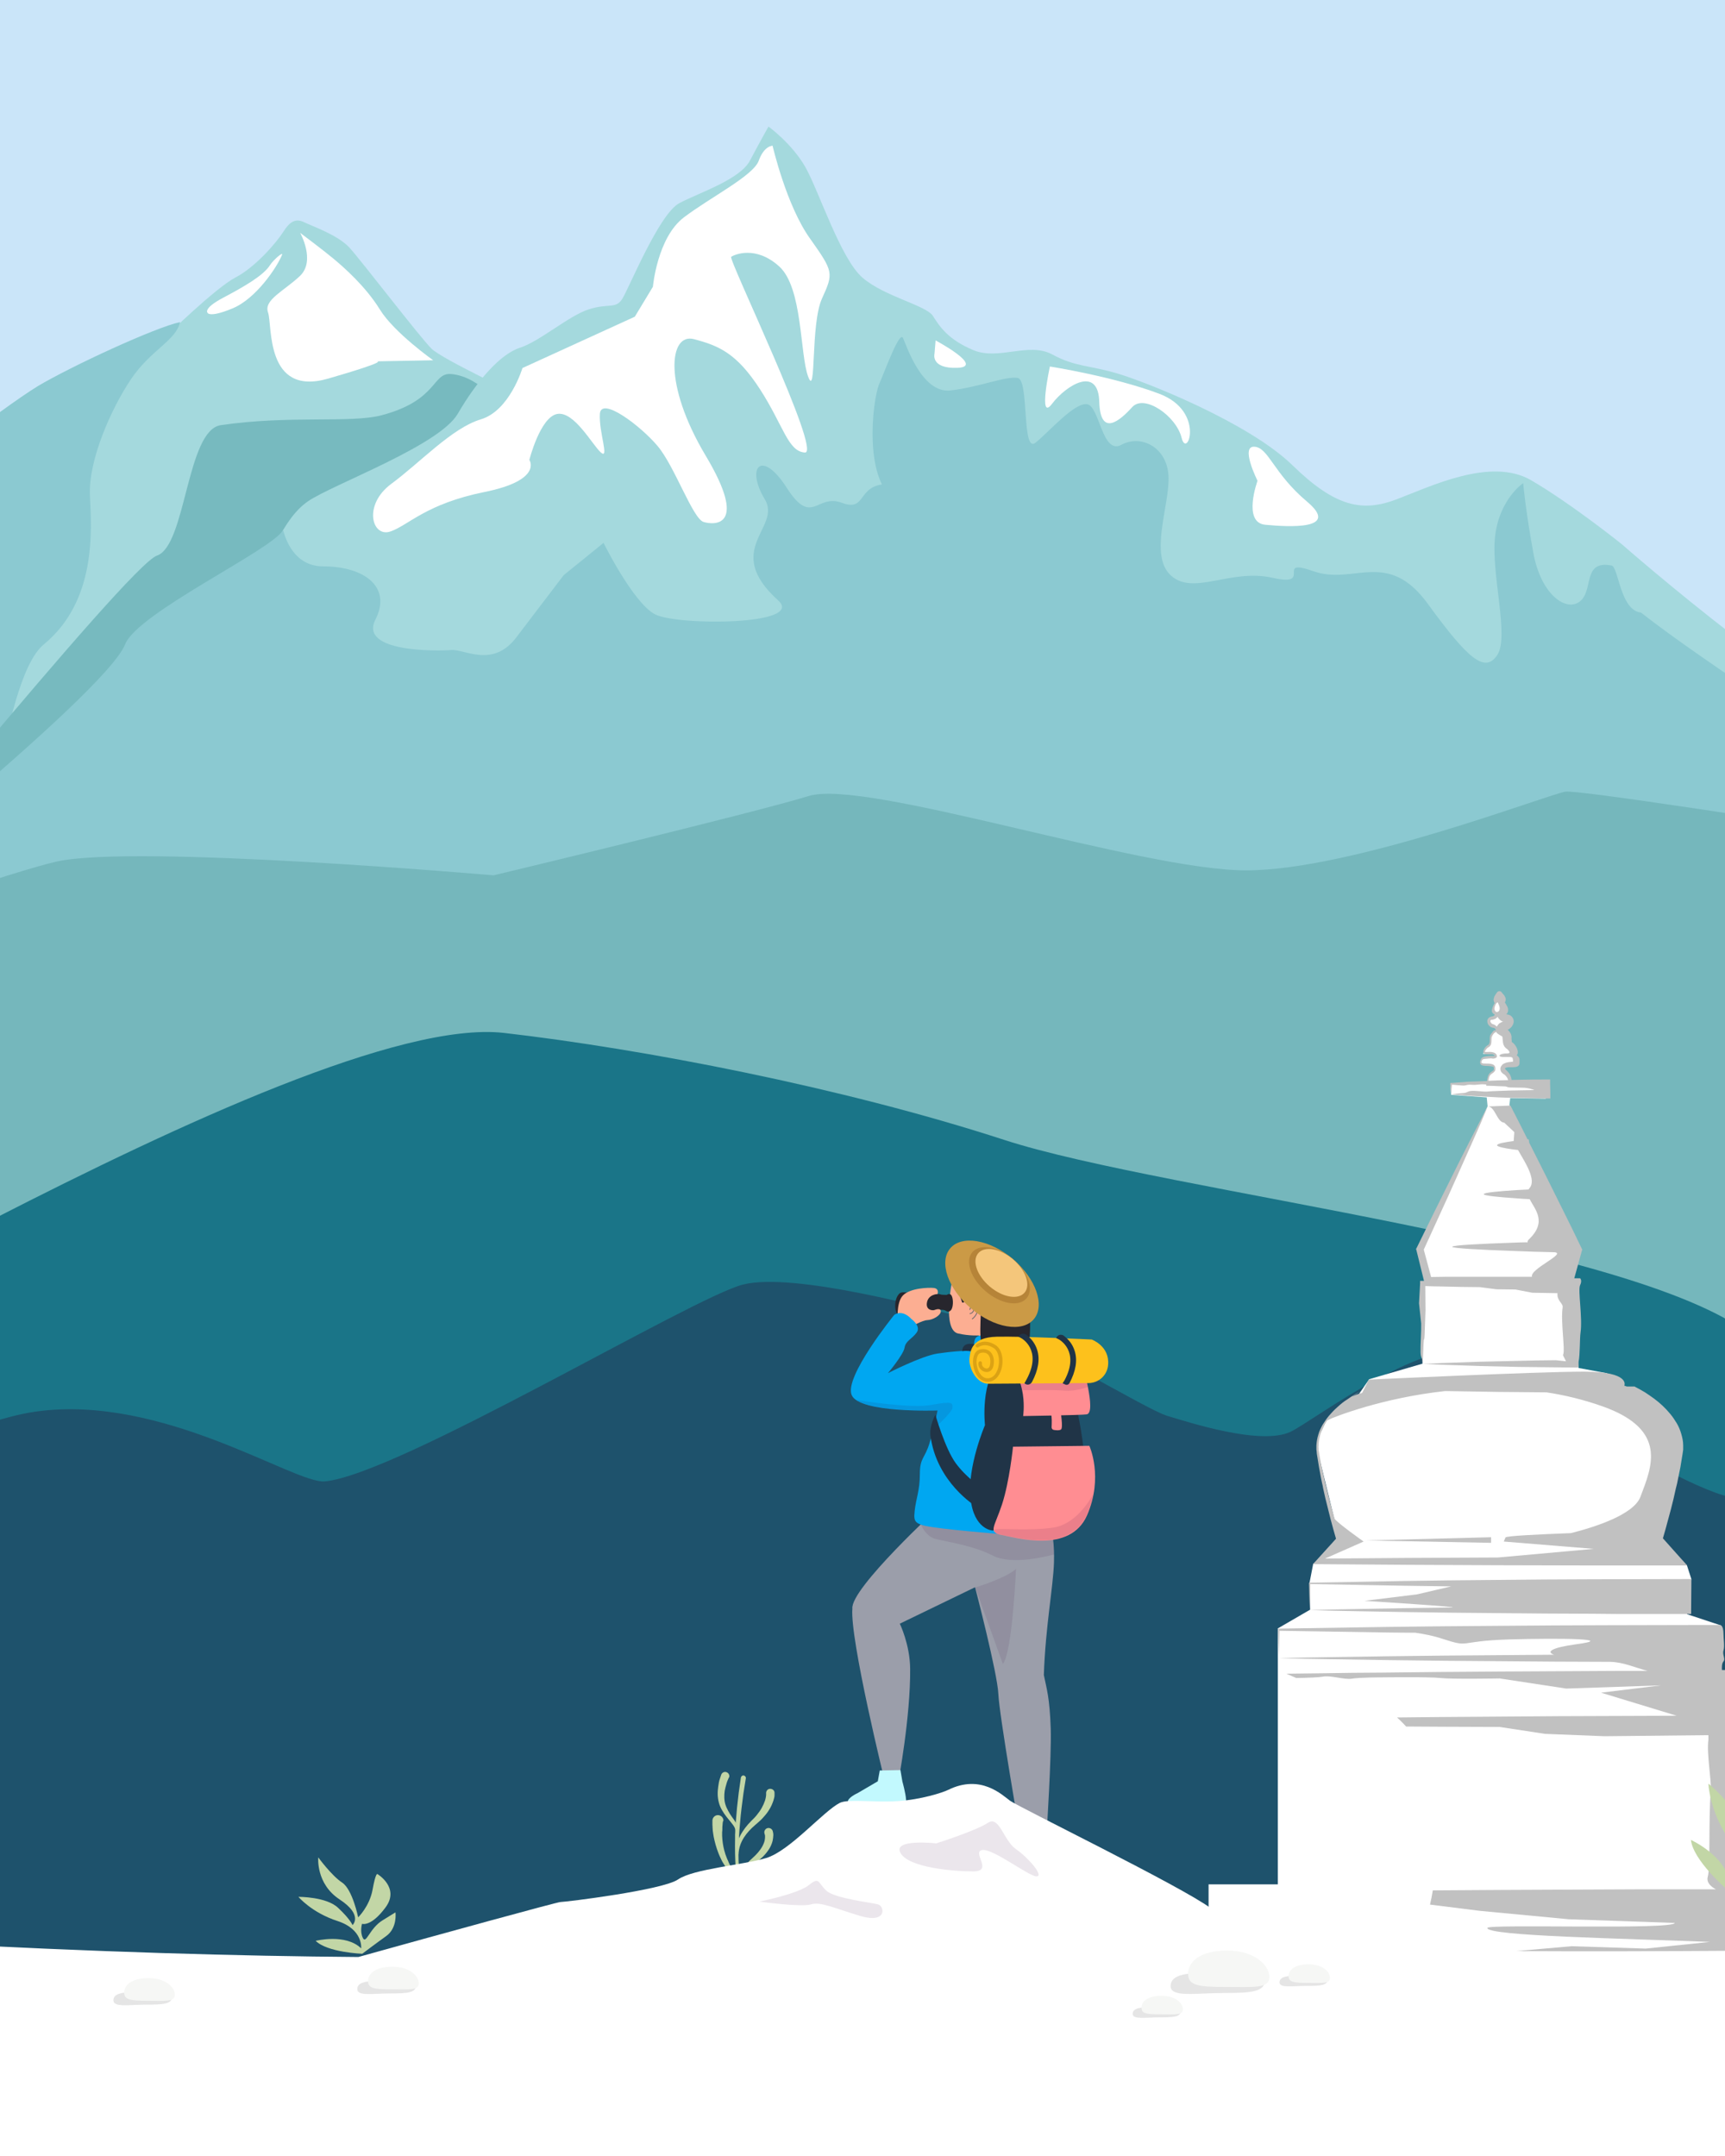 <?xml version="1.0" encoding="utf-8"?>
<!-- Generator: Adobe Illustrator 25.0.1, SVG Export Plug-In . SVG Version: 6.00 Build 0)  -->
<svg version="1.1" xmlns="http://www.w3.org/2000/svg" xmlns:xlink="http://www.w3.org/1999/xlink" x="0px" y="0px"
	 viewBox="0 0 800 1000" style="enable-background:new 0 0 800 1000;" xml:space="preserve">
<rect x="0" y="0" width="800" height="1000" fill="#808080" stroke="none"/>
<style type="text/css">
	.st0{display:none;}
	.st1{display:inline;opacity:9.000000e-02;fill:#6B6B6B;}
	.st2{clip-path:url(#SVGID_2_);fill:#CAE5F9;}
	.st3{clip-path:url(#SVGID_2_);fill:#8BC9D1;}
	.st4{clip-path:url(#SVGID_2_);fill:#1A7588;}
	.st5{clip-path:url(#SVGID_2_);}
	.st6{fill:#A4D9DD;}
	.st7{fill:#FFFFFF;}
	.st8{fill:#8BC9D1;}
	.st9{fill:#77BABF;}
	.st10{clip-path:url(#SVGID_2_);fill:#B2D8D8;}
	.st11{clip-path:url(#SVGID_2_);fill:#75B7BC;}
	.st12{fill:#1E526C;}
	.st13{fill:#C1C1C1;}
	.st14{clip-path:url(#SVGID_2_);fill:#C2D6A6;}
	.st15{fill:#C2D6A6;}
	.st16{fill:#9B9EAA;}
	.st17{opacity:0.1;fill:#38083E;}
	.st18{fill:#FCAE92;}
	.st19{fill:#27262D;}
	.st20{fill:#00A7F1;}
	.st21{fill:none;stroke:#6B6B6B;stroke-width:0.388;stroke-miterlimit:10;}
	.st22{fill:#CB9A46;}
	.st23{fill:#B68438;}
	.st24{fill:#F4C67B;}
	.st25{fill:#203447;}
	.st26{fill:#FF8D92;}
	.st27{fill:#FDC11C;}
	.st28{fill:none;stroke:#DBA214;stroke-width:1.631;stroke-linecap:round;stroke-linejoin:round;stroke-miterlimit:10;}
	.st29{fill:#C2F9FE;}
	.st30{opacity:0.1;clip-path:url(#SVGID_2_);fill:#38083E;}
	.st31{clip-path:url(#SVGID_2_);fill:#FFFFFF;}
	.st32{fill:#E5E5E5;}
	.st33{fill:#F6F7F5;}
	.st34{clip-path:url(#SVGID_4_);fill:#CAE5F9;}
	.st35{clip-path:url(#SVGID_4_);}
	.st36{clip-path:url(#SVGID_4_);fill:#75B7BC;}
	.st37{clip-path:url(#SVGID_4_);fill:#1A7588;}
	.st38{clip-path:url(#SVGID_4_);fill:#1E526C;}
	
		.st39{opacity:0.5;fill:none;stroke:#002C51;stroke-width:0.888;stroke-linecap:round;stroke-linejoin:round;stroke-miterlimit:10;}
	.st40{opacity:0.5;}
	.st41{fill:none;stroke:#002C51;stroke-width:0.888;stroke-linecap:round;stroke-linejoin:round;stroke-miterlimit:10;}
	.st42{fill:#002C51;}
	.st43{opacity:0.5;fill:none;stroke:#002C51;stroke-linecap:round;stroke-linejoin:round;stroke-miterlimit:10;}
	.st44{fill:none;stroke:#002C51;stroke-linecap:round;stroke-linejoin:round;stroke-miterlimit:10;}
</style>
<g id="Layer_3" class="st0">
</g>
<g id="Layer_2">
</g>
<g id="Layer_1">
	<g>
		<defs>
			<rect id="SVGID_3_" width="800" height="1000"/>
		</defs>
		<clipPath id="SVGID_2_">
			<use xlink:href="#SVGID_3_"  style="overflow:visible;"/>
		</clipPath>
		<rect x="-25.8" y="-23.5" class="st2" width="846" height="600.3"/>
		<g class="st5">
			<g>
				<path class="st6" d="M241.1,183.5c0,0-35.8-16.8-40.9-21.7c-5.1-4.9-32.7-41-38.1-46.9c-5.4-5.9-17.1-9.9-21-11.8
					s-6.6-0.5-9.7,4.4s-12.8,16.3-22.2,21.2c-9.3,4.9-31.9,27-31.9,27s0,0,0,0.1C65.4,157,32.7,170,17.6,179.1
					c-16.3,9.9-70.8,51.3-92.6,74.1s-5.4,24.7-45.9,38.5c-40.5,13.8-95.8,17.8-102,18.8c-6.2,1,14,46.4,100.4,48.4
					c86.4,2,316.8-30.6,316.8-30.6l-4-75.9C225.6,233.3,241.1,183.5,241.1,183.5z"/>
				<path class="st7" d="M125.2,123c-3.1,4.9-12.3,10.1-21.7,15.1c-9.3,4.9-7.3,6.9-7.3,6.9s0.6,2.6,11.5-1.9
					c10.9-4.4,20.7-19,23.1-24.9C131.5,116.5,126.8,120.5,125.2,123z"/>
				<path class="st8" d="M20.3,298.9c24.5-20.2,22.2-52.7,21.4-69c-0.8-16.3,9.8-40.3,19.1-54.1c9.1-13.5,20.9-17.9,22.7-26.4
					c-11.4,2.4-50.6,20.5-65.9,29.7c-16.3,9.9-70.8,51.3-92.6,74.1s-5.4,24.7-45.9,38.5c-40.5,13.8-95.8,17.8-102,18.8
					c-6.2,1-41.4,196.3,45,198.3c13.3,0.3,141.6-76.8,160.4-77.9C-6,418.5-0.3,315.9,20.3,298.9z"/>
				<path class="st9" d="M178.2,330.4c5.1-7.3,10.2-14.8,15.1-22.2l-2.9-55.9c35.3-19,50.7-68.8,50.7-68.8s-1.1-0.5-2.8-1.3
					c-2.5,4.5-4.2,8.4-4.2,8.4s-10.7-15.8-24.7-17.1c-9.1-0.9-6,12.1-32.4,19.1c-14.4,3.8-42.8-0.1-74.6,4.6
					c-15.9,2.3-16.1,55.9-29.6,60.5C59.2,262.3-80.9,436.4-95.4,450.2c-1.7,1.6-26.5,42.7-27.4,45.1c15-1.5,29.2,121.2,45.7,116.4
					C-20.3,595.6,154.8,333.5,178.2,330.4z"/>
				<path class="st6" d="M75.3,342c0,0,30.4-35.5,39.7-59.2c9.3-23.7,16.3-42.5,28-50.4s60.7-25.7,69.3-40.5
					c8.6-14.8,19.5-27.6,28.8-30.6s22.6-14.8,31.9-17.8c9.3-3,12.5,0,15.6-4.9c3.1-4.9,17.1-39.5,26.5-44.4
					c9.3-4.9,28-10.9,32.7-19.7c4.7-8.9,8.6-15.8,8.6-15.8s10.9,7.9,17.1,18.8s16.3,42.5,26.5,51.3s29.6,12.8,32.7,17.8
					c3.1,4.9,7,10.9,18.7,15.8c11.7,4.9,25.7-3.9,36.6,2c10.9,5.9,17.1,4.9,30.4,8.9c13.2,3.9,60.7,22.7,81,42.5
					c20.2,19.7,32.7,21.7,48.3,15.8c15.6-5.9,43.6-19.7,62.3-8.9c18.7,10.9,42,29.6,42,29.6s94.8,83.3,138.4,96.1
					c43.5,12.8,59.1,43.5,66.9,52C979.6,425,75.3,342,75.3,342z"/>
				<path class="st8" d="M876.1,363.6c-20.5-15-84.8-55.7-115.1-79.5c-9.6-0.9-10.4-21.2-13.6-21.8c-13.5-2.6-8.3,11.2-14.5,16.5
					c-6.2,5.3-18.2-2.6-21.8-22.4c-3.6-19.7-4.7-32.3-4.7-32.3s-10.9,7.2-13,24.4c-2.1,17.1,6.7,46.7,1,55.3
					c-5.7,8.6-13.5,2-32.2-23.7c-18.7-25.7-34.3-8.6-52.9-15.1c-18.7-6.6,0.4,7.4-19.1,3c-19.5-4.4-36.6,8.4-47.1-1
					c-10.5-9.4-0.4-33.1-1.2-46.4c-0.8-13.3-12.8-19.2-21.8-14.3c-9,4.9-10.1-17.8-15.9-18.8c-5.8-1-17.3,12.4-23.9,17.8
					c-6.6,5.4-2.9-29-8.3-30c-5.4-1-18,4.3-31.2,5.8c-13.2,1.5-20.4-20.8-22-24.3c-1.6-3.5-7.9,14-11.1,21.4
					c-3.1,7.4-7.8,46.9,9.3,54.8c17.1,7.9,35.8,15.3,35.8,15.3s-27.6-24.3-41.6-23.8c-14,0.5-9.1,13.1-20.8,8.7
					c-11.7-4.4-13.8,11.3-25.5-6.9c-11.7-18.3-19.2-9.6-10.2,5.3c8,13.2-20,23.2,6.2,46.9c12.8,11.6-47.1,11.8-57.2,6.4
					c-10.1-5.4-23.8-33.1-23.8-33.1l-18.5,15c0,0-11.1,14.6-22,28.9c-10.9,14.3-23.9,5.3-30.1,5.8c-6.2,0.5-43,1.2-35.2-14.1
					c7.8-15.3-5.4-24.7-24.1-24.7c-12,0-16.8-9.8-18.7-16.8c-5.7,9.5-67.5,38.3-73.3,53C48.7,322.4-92,434.2-92,434.2
					S805,404.5,974.4,398.8C1005.4,397.7,914.7,391.9,876.1,363.6z"/>
			</g>
			<path class="st7" d="M181.5,224.4c13.3-9.8,28.1-25.9,41.5-29.9c13.4-4,19.3-23.8,19.3-23.8l52.1-23.8l8.4-13.9
				c0,0,2-22.8,14.4-32.2c12.4-9.4,32.2-19.3,34.7-26.3s6.4-6.9,6.4-6.9s6.4,27.8,17.4,43.1c10.9,15.4,10.9,15.9,5.5,27.8
				s-2.5,46.6-6.4,36.2s-2.5-41.2-13.4-51.1c-10.9-9.9-20.8-5.5-22.3-4.5s42.2,91.2,34.2,90.8c-7.9-0.5-9.9-12.4-20.8-29.3
				s-19.3-20.3-30.7-23.3c-11.4-3-14.4,20.8,5.5,54.1s4,32.2-1,30.7s-13.4-25.8-21.3-35.2c-7.9-9.4-26.3-23.3-26.8-14.9
				c-0.5,8.4,4.5,21.3,0.5,17.9c-4-3.5-12.4-19.3-20.3-17.9c-7.9,1.5-12.9,21.3-12.9,21.3s6.4,9.4-20.8,14.9s-35.2,15.4-43.6,18.3
				C172.5,249.5,168.2,234.2,181.5,224.4z"/>
			<path class="st7" d="M200.9,167.1c0,0-18.1-12.8-24.7-23.5c-6.6-10.7-16.5-19.4-21.4-23.5c-4.9-4.1-15.6-12.1-15.6-12.1
				s7.3,13-0.1,20c-7.4,7-16.9,11.1-14.8,16.9c2.1,5.8-1.5,39.2,27.9,30.7s22.4-8,22.4-8L200.9,167.1z"/>
			<path class="st7" d="M433.4,164c0,0-2,7.1,10.7,6.6c12.7-0.5-10.2-12.7-10.2-12.7L433.4,164z"/>
			<path class="st7" d="M486.9,170c0,0-5.6,26,1,17.3c6.6-8.7,21.4-17.8,21.9-1c0.5,16.8,9.7,8.7,15.3,2.5
				c5.6-6.1,20.4,4.1,22.9,14.3s11.2-12.2-10.2-20.4C516.4,174.6,486.9,170,486.9,170z"/>
			<path class="st7" d="M583.2,223c0,0-7.1,19.4,3.6,20.4s35.1,2.5,19.4-10.7s-17.8-25-24.4-25.5C575,206.7,583.2,223,583.2,223z"/>
		</g>
		<path class="st11" d="M725.9,367.2c-10.1,2-99.4,36.5-148,36.5c-48.7,0-176.4-42.6-202.8-34.5s-146.2,36.8-146.2,36.8
			s-166.1-14.5-202.6-6.4c-9.7,2.2-32.3,9.3-60.2,18.7v321.6l1118.8-56.3L1095,424C1095,424,736.1,365.2,725.9,367.2z"/>
		<path class="st4" d="M-125.8,908h1163.1c-5.4-170.4-10-174.5-13.5-178.7c-22.3-27-159.1-63.8-209.4-108
			c-50.2-44.2-273.4-68.1-348.7-92.6S298,486.5,233.8,479.1c-48.2-5.5-151.1,42.4-236.6,86.2c-6.5,3.3-65.5-4.9-123-14V908z"/>
		<path style="clip-path:url(#SVGID_2_);fill:#1E526C;" d="M863.8,683.7c-1.2,0-2.3,0.1-3.5,0.2c-13.4,1.2-45.9,10.6-56,10.6
			c-10.1,0-53.4-22.5-72-38.8c-18.5-16.3-38.8-25.6-45-28.2c-24.2-10.1-78.2,31.6-88.8,36.6c-13.8,6.5-47.1-4.4-57.2-7.4
			s-66.6-38-88.5-43.9s-84.7-22.9-108.2-17s-160.3,88.3-194,91.3c-14.1,1.2-75-40.6-133.8-32.4c-15.2,2.1-35.3,9.5-58.9,19.7v356.8
			h905.8V683.7z"/>
		<g class="st5">
			<g>
				<path class="st7" d="M654.2,911.4l146.7-2.2l-5-134.5l1.9-20.9l-15.4-5.1l2-16.3l-2-6.2l-22-15.2c0,0,24.5-42.4,6.5-56.9
					s-21.8-17.2-21.8-17.2l-13-2.4l-6.8-40.5l4.5-14.1L700,512.5l0.4-3.2l16.5,0.3v-8.8l-16.7,0.6l-2.7-5l-0.2-1.9l5.4-1.3l-0.6-3.4
					l-4.8-12.7l2.9-3.3l-4.4-3.2l0.9-3.4l-2.2-4.9l-2.2,5.4l1.1,3.6l-3.2,2.1l0.4,1.5l2.7,1.7l0.8,1.4l-2.7,2l-0.5,4.3l-2.5,2.7
					l-0.6,1.8l4.5,0l1.3,1l-0.4,1l-5.3,0.2l-1.5,1.3l0.5,1.5l4.4,0.6l1.5,0.1l0.1,2l-2.4,2.2l-0.7,3.8l-17.2,0.4l0.4,4.9l16.5,1.2
					l0.4,4.1L662,571.7l-3.8,8.2l3.8,13.2l-2,2l-0.3,37.4l-24.7,7.2l-9.7,14l-10.2,5.2c0,0-3.6,7.5-3.6,7.8s-0.5,5.7-0.3,6.8
					c0.3,1.1,8.6,35,8.6,35l0.7,7.7l-11.5,9.2l-1.7,8.8l0.3,12.4l-15,8.7v13.3v9.2V874h-32.1v36.7L654.2,911.4z"/>
				<g>
					<path class="st13" d="M730.1,592.9c0.5,0,0.8,0,1,0v0l1.7,0c0,0,1.1,0.9,0,3.2c-1.1,2.3,1.2,15.1,0.2,22
						c-0.4,2.6-0.2,10.3-0.9,13.5l0,0.9l0,1.8l-1.7,0l-8.8-0.1l-8.8-0.1l-8.8-0.1l-8.8-0.2l-8.8-0.2l-8.8-0.3l-8.8-0.3
						c-2.9-0.1-5.9-0.3-8.8-0.4c2.9-0.1,5.9-0.3,8.8-0.4l8.8-0.3l8.8-0.3l8.8-0.2l8.8-0.2l8.8-0.2l8.8-0.1l4.6,0.5
						c0.1-0.3-1.5-2.7-1.3-3c1.1-2.3-1.2-15.1-0.2-22c0.3-2-2.7-2.9-2.4-6.6l-11.7-0.2l-7.8-1.5l-8.8-0.1l-7.7-1
						c-2.9,0-5.9-0.1-8.8-0.1l-8.8-0.2c-2.5,0-5.1-0.1-7.7-0.2l0.1,11.3l-0.4,11.3c-0.1,3.1-0.4,1-0.5,4.1c-0.1,3.1-0.3,6.2-0.4,9.3
						c-0.1-3.1-0.9-2.2-1-5.3c-0.1-3.1,0.4-10.2,0.3-13.3l-1-9.4l0.5-9.2l0-1.2l1.2,0c0.2,0,0.4,0,0.6,0l-3.5-14.2l-0.2-0.6l0.3-0.5
						l8.1-16.5c2.7-5.5,5.5-11,8.2-16.5c2.7-5.5,5.5-11,8.3-16.5l4.2-8.2l4.3-8.2l-3.6,8.5l-3.7,8.4c-2.5,5.6-5,11.2-7.5,16.8
						c-2.5,5.6-5,11.2-7.6,16.8l-7.4,16.2l3.4,12.7l6.8-0.1l8.2,0l16.5,0c5.1,0,10.2,0,15.3,0c-1.3-3.6,16.9-11.1,10.1-11.4
						c-5.3-0.1-12.3-0.3-19.3-0.6c-14-0.5-27.8-1.2-27.8-1.9c0-0.8,13.8-1.4,27.8-1.9c2.4-0.1,4.8-0.2,7.2-0.2
						c-0.1-0.4,0-0.8,0.5-1.3c8.7-8.2,2.8-14,0.4-18.7c-2-0.1-4.1-0.2-6.2-0.4c-7.6-0.5-15.1-1.2-15.1-1.9c0-0.8,7.5-1.4,15.1-1.9
						c1.9-0.1,3.9-0.2,5.7-0.3c0.1-0.2,0.3-0.5,0.5-0.7c3.2-3.8-2-11.7-5.4-17.6c-0.8-0.1-1.7-0.2-2.5-0.3c-3.6-0.5-7.2-1.2-7.2-1.9
						c0-0.8,3.6-1.4,7.2-1.9c0.2,0,0.3,0,0.5-0.1l0.3-4.1l-4.7-4.4c-3.3-0.1-4.2-7.4-7.5-7.5c3.4-0.1,6.8-0.3,10.2-0.4l0.2,0
						l0.1,0.2l4.2,8.2l3.6,7.2c0.2,0,0.4,0,0.4,0c0.2,0,0.3,0.7,0.4,1.6c2.7,5.3,5.3,10.6,8,15.9c2.8,5.5,5.4,11,8.2,16.5l4.1,8.3
						l4,8.3l0.3,0.6l-0.2,0.6L730.1,592.9z"/>
					<path class="st13" d="M718.9,502.7l0-2l-2,0c-3.7,0-7.3,0-11,0.1l-4.9,0.1c0-0.3-0.1-0.5-0.1-0.8c-0.2-0.5-0.3-1.1-0.6-1.6
						l-0.2-0.4l-0.3-0.4c-0.2-0.2-0.4-0.5-0.6-0.7l-0.3-0.3l-0.3-0.3l-0.3-0.3l-0.1-0.1l-0.1-0.1v0l0,0c-0.1-0.2-0.1-0.4-0.1-0.4
						c0-0.1,0.2-0.2,0.5-0.3c0.3-0.1,0.7-0.2,1.1-0.2c0.2,0,0.5,0,0.7,0l0.7,0c0.5,0,1,0,1.7-0.1c0.2,0,0.3,0,0.6-0.1l0.2-0.1
						c0.1,0,0.2-0.1,0.3-0.1c0.1-0.1,0.2-0.1,0.3-0.2c0.1-0.1,0.2-0.2,0.3-0.3c0.1-0.1,0.1-0.3,0.2-0.4c0-0.1,0.1-0.3,0.1-0.4
						c0-0.2,0-0.4,0-0.5l0-0.2l0-0.1l0-0.2c0-0.1,0-0.2,0-0.3l0-0.2v-0.2v-0.1v0l0-0.1l0-0.1c0-0.4-0.2-0.7-0.4-1
						c-0.3-0.4-0.6-0.7-0.9-0.8c0.1-0.1,0.2-0.2,0.2-0.3c0.1-0.1,0.1-0.3,0.2-0.4c0.1-0.2,0.1-0.2,0.1-0.4c0-0.1,0-0.2,0-0.4
						c0-0.1,0-0.2,0-0.3c0-0.2,0-0.4-0.1-0.5c-0.1-0.6-0.3-1-0.5-1.4c-0.2-0.4-0.4-0.7-0.7-1.1c-0.1-0.2-0.3-0.3-0.4-0.5l-0.2-0.2
						c-0.1-0.1-0.2-0.2-0.3-0.3l-0.2-0.1l-0.1-0.1l-0.1-0.1l-0.1-0.1l0,0c0,0,0,0-0.1,0c0,0,0,0,0,0c0,0,0,0,0,0c0-0.1,0-0.1,0-0.2
						l0-0.3c-0.1-0.4-0.1-1.2-0.1-1.8l0-0.2c0-0.2,0-0.3-0.1-0.4c0-0.3-0.1-0.6-0.2-0.8c-0.2-0.5-0.6-1-0.9-1.4
						c-0.2-0.2-0.4-0.4-0.6-0.6c0.2-0.1,0.3-0.1,0.5-0.2c0.5-0.3,0.9-0.7,1.3-1.1c0.3-0.4,0.6-0.9,0.8-1.4c0.2-0.6,0.3-1.2,0.1-2
						c-0.2-0.8-0.8-1.5-1.4-1.9c-0.2-0.1-0.3-0.2-0.5-0.2l-0.3-0.1c-0.1,0-0.2-0.1-0.2-0.1l-0.6-0.1c-0.1,0-0.2,0-0.3-0.1
						c0.1-0.1,0.2-0.2,0.3-0.3c0.3-0.4,0.4-0.9,0.5-1.2c0-0.3,0-0.6,0-0.8c0-0.2-0.1-0.4-0.1-0.6c-0.1-0.2-0.1-0.3-0.2-0.5
						c-0.3-0.6-0.6-1.1-0.9-1.6c-0.1-0.2-0.2-0.3-0.3-0.5c0,0,0-0.1,0.1-0.1c0.1-0.2,0.2-0.4,0.2-0.6c0-0.2,0.1-0.4,0.1-0.5
						c0-0.1,0-0.3,0-0.4c0-0.3-0.1-0.5-0.2-0.7c-0.1-0.2-0.2-0.4-0.3-0.6c-0.1-0.2-0.2-0.3-0.3-0.5l-0.2-0.2l-0.2-0.2l-0.5-0.6h0
						c-0.3-0.5-0.7-0.8-1.2-0.8c-0.6,0-1.1,0.4-1.4,1l-0.3,0.4c-0.1,0.1-0.1,0.2-0.2,0.3l-0.1,0.2c-0.1,0.2-0.2,0.3-0.3,0.5
						c-0.1,0.2-0.2,0.4-0.2,0.6c-0.1,0.2-0.1,0.4-0.2,0.7c0,0.1,0,0.3,0,0.4c0,0.2,0,0.3,0.1,0.5c0,0.1,0.1,0.3,0.1,0.4
						c0,0.1,0.1,0.1,0.1,0.2l0,0.1l0.1,0.1l0,0l0.1,0.1l0,0l0,0c-0.1,0.2-0.2,0.4-0.3,0.5c-0.3,0.5-0.5,1-0.7,1.6
						c-0.1,0.3-0.2,0.6-0.3,1c0,0.2,0,0.4,0,0.7c0,0.1,0,0.3,0.1,0.4c0,0.1,0.1,0.2,0.1,0.2l0.1,0.1c0,0,0.1,0.1,0.1,0.2
						c0,0.1,0.1,0.1,0.1,0.1l0.1,0.1c0,0,0,0,0,0l0.1,0.1l0.1,0.1l0,0l0,0l0,0l0.1,0l0.3,0.2l0.1,0.1c-0.1,0.1-0.1,0.3-0.2,0.4
						c-0.1,0.1-0.3,0.2-0.5,0.3c-0.1,0.1-0.2,0.1-0.3,0.1c-0.1,0-0.3,0.1-0.4,0.1l-0.5,0.1c-0.2,0.1-0.4,0.2-0.6,0.3
						c-0.4,0.3-0.8,0.7-0.9,1.3c-0.1,0.5,0,1,0.1,1.4c0.1,0.4,0.4,0.7,0.6,1c0.3,0.3,0.6,0.6,0.9,0.8c0.2,0.1,0.5,0.2,0.6,0.2
						l0.3,0.1l0.2,0c0.5,0.1,0.9,0.3,1.1,0.7c0.1,0.1,0.1,0.2,0.1,0.2c0,0,0,0,0,0.1l0,0c0,0-0.1,0.1-0.1,0.1
						c-0.1,0.1-0.2,0.2-0.4,0.2c0,0,0,0,0,0l-0.1-0.2c-0.1,0-0.7,0.5-1.3,1.4c0,0,0,0-0.1,0.1c-0.2,0.3-0.4,0.6-0.6,0.9
						c-0.1,0.2-0.1,0.4-0.1,0.5l0,0.2c-0.1,0.3-0.1,0.6-0.1,0.9c0,1.1,0,1.7-0.2,2.1l-0.1,0.3c-0.1,0.1-0.1,0.1-0.1,0.2
						c-0.1,0.1-0.3,0.2-0.4,0.3c-1.3,0.7-2.2,2.3-2.2,3.1c0,0.2,0,0.5,0.3,0.8c0.4,0.4,1,0.4,3.3,0.4c0.9,0,1.4,0.2,1.7,0.4l0,0.4
						c-0.2,0-0.5,0-0.9,0c-2.7,0-5,0.2-5.5,1.4c-0.3,0.8-0.7,1.6-0.2,2.3c0.3,0.6,1.1,0.8,2.2,0.9l0.6,0c1.7,0.1,3.2,0.1,3.4,0.8
						c0.2,0.8,0.2,1.1-1.4,2.1c-1.4,0.9-1.7,3.2-1.8,4.1c-0.8,0-1.7,0.1-2.5,0.1l-2.8,0.1l-2.8,0.1c-0.9,0-1.8,0.1-2.8,0.2l-2.8,0.2
						c-0.9,0.1-1.8,0.1-2.8,0.2l-0.5,0l0,0.4c0.1,0.8,0.1,1.6,0.2,2.4c0.1,0.8,0.1,1.6,0.2,2.4c0.1-0.8,0.2-1.6,0.2-2.4
						c0.1-0.7,0.1-1.3,0.2-2c0.8,0.1,1.6,0.1,2.3,0.2l2.8,0.2c0.9,0.1,2-0.4,2.9-0.4l2.5,0.1l3.3-0.3c0.7,0,1.4,0.1,2.1,0.1l0,0.3
						l0,0.3l0.3,0c1.8,0,3.7,0.1,5.5,0.2l3.1,0.1c0.8,0.3,1.5,0.5,2.4,0.5l5.5,0.1c3,0,5.5,1.1,5.5,1.1l-5.5,0.1l-5.5,0.1l-5.5,0.2
						c-1.8,0.1-3.7,0.1-5.5,0.3c-1.8,0.1-5.5-0.5-7.3-0.3c-1.8,0.1-1.8,0.9-3.7,1c-1.8,0.1-3.7,0.3-5.5,0.5c1.8,0.2,3.7,0.4,5.5,0.5
						c1.8,0.2,3.7,0.3,5.5,0.4c1.8,0.1,3.7,0.2,5.5,0.3c1.8,0.1,3.7,0.2,5.5,0.3l5.5,0.2l5.5,0.1l5.5,0.1l5.5,0.1l1.9,0l0-2
						L718.9,502.7z M689.7,503.1c0.1,0,0.1,0,0.2,0C689.8,503.1,689.7,503.1,689.7,503.1L689.7,503.1z M695.5,468
						c-0.2,1.1-0.8,1.4-1.3,1.4c-0.5,0-0.9-0.4-1.1-1.2c-0.2-0.7,0.5-3.1,1.5-3.3C694.5,464.9,695.7,466.8,695.5,468z M697.2,473.9
						L697.2,473.9l-0.2,0c0,0-0.1,0-0.1,0c-0.2,0.1-0.3,0.1-0.5,0.2c-0.1,0.1-0.3,0.1-0.4,0.2c-0.1,0.1-0.2,0.2-0.4,0.2
						c-0.5,0.3-0.9,0.8-1.2,1.3c-0.1,0.1-0.1,0.2-0.2,0.4c-0.4-0.5-1-0.9-1.6-1.1l-0.3-0.1l-0.1,0l0,0l0,0c0.1,0,0,0,0.1,0l0,0
						l-0.1,0c-0.2,0-0.2-0.1-0.2-0.1c-0.2-0.1-0.3-0.3-0.5-0.5c-0.3-0.4-0.4-0.9-0.3-1.1c0.1-0.1,0.2-0.3,0.8-0.3
						c0.2,0,0.3,0,0.5-0.1c0.2-0.1,0.4-0.1,0.6-0.2c0.4-0.1,0.8-0.4,1.1-0.7c0.1-0.1,0.2-0.2,0.3-0.4c0.2,0.4,0.4,0.7,0.7,1
						C695.8,473.3,696.5,473.7,697.2,473.9z M698.2,496.1L698.2,496.1L698.2,496.1C698.1,496,698.2,496.1,698.2,496.1z M699.3,500.6
						c0,0.1,0.1,0.2,0.1,0.4c-1.5,0-3,0.1-4.5,0.1l-4.6,0.2c0.1-1,0.4-2.5,1.3-3.1c1.6-1,2.2-1.7,1.8-3.3c-0.4-1.5-2.2-1.6-4.4-1.6
						l-0.6,0c-1,0-1.3-0.3-1.3-0.4c-0.2-0.3,0.2-1,0.3-1.3c0.3-0.6,3.2-0.7,4.3-0.7c0.3,0.1,0.7,0.1,1,0.1c1.2-0.2,1.4-0.6,1.5-0.8
						c0.1-0.3-0.1-1-0.3-1.2c0,0,0,0,0,0c-0.4-0.6-1.4-1.1-2.9-1.1c-0.5,0-2,0.1-2.4,0c0-0.3,0.7-1.6,1.6-2.1c1.4-0.7,1.5-1.9,1.5-4
						c0-1.1,0.7-2,1.2-2.6c0.2-0.1,0.4-0.2,0.6-0.4c0.1-0.1,0.3-0.1,0.4-0.2c0,0,0,0,0,0c0.1,0.3,0.3,0.5,0.5,0.7l0.1,0.1l0,0l0.1,0
						l0.1,0.1c0.2,0.1,0.2,0.2,0.4,0.3c0.2,0.1,0.3,0.2,0.5,0.3c0.3,0.2,0.5,0.3,0.7,0.4c0.2,0.1,0.3,0.2,0.4,0.3
						c0.1,0.1,0.1,0.2,0.1,0.2c0,0,0,0,0,0.1c0,0,0,0,0,0l0,0.2c0.1,0.6,0.1,1.2,0.2,2c0,0.2,0.1,0.4,0.1,0.6
						c0.1,0.2,0.1,0.5,0.2,0.7c0.1,0.3,0.3,0.5,0.4,0.8c0.2,0.2,0.4,0.5,0.6,0.7c0.2,0.2,0.5,0.3,0.7,0.5c0,0,0,0,0,0l0,0l0,0
						c0,0,2.3,2,0.1,2c-3.6,0-4.1,1.1-3.4,1.4c1.2,0.6,4.7-0.1,5.6,0.5c0.4,0.3,0.4,1.8,0.4,1.9c-0.2,0-0.5,0.1-0.8,0.1l-0.8,0.1
						c-0.3,0-0.5,0.1-0.8,0.1c-0.6,0.1-1.2,0.3-1.8,0.6c-0.2,0.1-0.3,0.2-0.5,0.3c-0.2,0.1-0.3,0.2-0.4,0.4
						c-0.3,0.3-0.5,0.7-0.7,1.1c-0.1,0.5-0.1,0.9,0,1.3c0.1,0.4,0.3,0.8,0.6,1.1l0.1,0.1l0.1,0.1l0,0l0.1,0.1l0.1,0.1l0.3,0.2
						l0.3,0.2l0.3,0.2c0.2,0.1,0.3,0.3,0.5,0.5l0.2,0.2l0.2,0.3C699,499.8,699.1,500.2,699.3,500.6z"/>
					<path class="st13" d="M704.6,491L704.6,491L704.6,491L704.6,491C704.6,491.1,704.6,490.9,704.6,491z"/>
					<path class="st13" d="M779.5,722.8l-8.3-9.3c0.4-1.3,0.7-2.5,1.1-3.8c0.4-1.6,0.9-3.2,1.3-4.8c0.4-1.6,0.9-3.2,1.3-4.8l1.2-4.8
						l1.1-4.9c0.2-0.8,0.4-1.6,0.6-2.4l0.5-2.5c0.3-1.6,0.7-3.3,1-4.9l0.8-4.9l0.2-1.2c0.1-0.5,0.1-0.9,0.2-1.4l0.1-0.7l0-0.7
						c0-0.5,0-0.9,0-1.4c0-1.8-0.4-3.6-0.9-5.3c-0.5-1.7-1.2-3.4-2.1-4.9c-0.9-1.5-1.9-3-3-4.3c-2.2-2.7-4.8-5.1-7.5-7.1
						c-1.4-1-2.8-2-4.2-2.9c-1.5-0.9-2.9-1.7-4.5-2.5l-0.3-0.2l-0.4,0l-3.2,0c-0.8-0.3-1.2-0.4-1.2-0.4s3.1-6.5-18.6-6.5
						c-21.7,0-99.9,3.7-99.9,3.7l-2.4,4.8l-0.3,0l0.3,0l-0.7,1.4c0,0-1.9,0.3-4.5,1.6c0.2-0.2,0.4-0.3,0.7-0.5
						c1.4-0.9,2.8-1.8,4.3-2.5c-1.5,0.7-3,1.5-4.4,2.4c-1,0.6-2,1.3-3,2c-1.5,0.9-3,2.1-4.6,3.6c-1.4,1.2-2.7,2.6-3.9,4
						c-1.1,1.3-2,2.7-2.9,4.1c-0.8,1.5-1.6,3-2,4.6c-0.5,1.6-0.8,3.3-0.9,5c0,0.4,0,0.9,0,1.3l0,0.7l0.1,0.6c0,0.4,0.1,0.8,0.1,1.3
						l0.2,1.2l0.8,4.9c0.3,1.6,0.6,3.3,0.9,4.9l0.5,2.5c0.2,0.8,0.4,1.6,0.5,2.4l1.1,4.9l1.2,4.8c0.4,1.6,0.8,3.2,1.2,4.8
						c0.4,1.6,0.9,3.2,1.3,4.8c0.4,1.4,0.8,2.8,1.2,4.2l-8.7,9.6l-2,2.2l3,0l41.5,0.3l41.6,0.2l41.6,0.1l20.8,0l20.8,0l4.3,0
						L779.5,722.8z M670.2,645.2l24.7,0.4l22.3,0.2c8.7,1.3,17.6,3.5,26.3,6.6c30.3,10.9,22.4,28.2,17.3,41.8
						c-3.1,8.4-21.5,14.2-32.3,16.9c-15.7,0.6-30,1.3-30.3,2l-0.8,1.9l41.7,3.4l-44.4,4l-41.6,0.2l-38.6,0.3l17.9-7.9
						c0,0-13-9.2-13.5-10.7c-0.4-1.6-0.9-3.2-1.3-4.8l-1.3-4.8l-1.2-4.8c-0.2-0.8-0.4-1.6-0.6-2.4l-0.5-2.4
						c-0.4-1.6-0.8-3.2-1.1-4.8l-0.9-4.9l-0.2-1.2c-0.1-0.4-0.1-0.8-0.2-1.2l-0.1-0.6l0-0.6c0-0.4-0.1-0.8,0-1.2
						c0-1.6,0.3-3.2,0.7-4.8c0.4-1.6,1.1-3.1,1.8-4.5c0.5-0.9,1-1.8,1.6-2.6C619,657.1,641,648.4,670.2,645.2z"/>
					<polygon class="st13" points="691.5,715.6 633.6,714.5 691.5,713 					"/>
					<path class="st13" d="M784.3,746.6l0,2l-1.9,0l-21.9,0l-10.9,0l-10.9-0.1l-21.9-0.1l-21.9-0.2c-7.3-0.1-14.6-0.1-21.9-0.2
						l-21.9-0.3l-21.9-0.4c-7.3-0.1-14.6-0.3-21.9-0.5c7.3-0.2,14.6-0.4,21.9-0.5l21.9-0.4l21.9-0.3c7.3-0.1-40.2-3.1-40.2-3.1
						l24.4-3l15.8-3.7l-21.9-0.3l-10.9-0.2l-10.9-0.2l-21.6-0.4l-0.3,12.1l-0.3-12.4l0-0.3l0.3,0l21.9-0.4l10.9-0.2l10.9-0.2
						l21.9-0.3l21.9-0.2l21.9-0.2l21.9-0.1l43.7-0.1l2,0l0,2L784.3,746.6z"/>
					<path class="st13" d="M592.5,755.4l25.6-0.4l12.8-0.2l12.8-0.2l25.6-0.3l25.6-0.2l25.6-0.2l25.6-0.1l44.4-0.1l7.2,0
						c0,0,1.6-0.1,1.6,4.2c0,2.5,0.6,5.6,0,7.6c-0.6,2,1,3.9,0,5.1c-0.8,0.8-0.8,3-0.7,4l5.8,0l2,0c0,0,1.3,0.6,0,2
						c-1.3,1.4,1.4,9.3,0.3,13.5c-0.6,2.1,0,9.3-2.2,9.3c-0.4,0-1.4,0-2.8,0l0,0.8l1,0c0,0,1.3,1.8,0,6.1
						c-1.3,4.4,1.4,28.8,0.3,41.9c-0.5,5.5-0.1,22.7-1.4,27.4l0,0.6l28.1,0l2,0v0.4l1.2,0c0,0,1.3,0.8,0,2.9
						c-1.3,2,1.4,13.4,0.3,19.5c-0.5,2.7-0.1,11-1.5,13v0.3h-0.4c-0.1,0.1-0.2,0.1-0.3,0.1c-0.9,0-1.5,0-1.8,0l0,0l-2,0
						c0,0-0.1,0-0.1-0.1l-30.9,0l-33.6-0.1l-33.6-0.1l-33.6-0.2l-33.6-0.3c-2.4,0-4.7,0-7.1-0.1c0.7-1.7,1.4-3.5,2.1-5.5
						c1.4,0,2.9-0.1,4.4-0.1l33.6-0.2l34-3l34.4,1.1l29.8-3.1c-39.1-1.6-103.9-2.7-103.2-6.5c0.3-1.9,86.5,1,86.9-2.3l-49.1-1.7
						l-41.2-3.9l-23.2-2.9c0.5-2.1,0.9-4.3,1.3-6.6l30.9-0.2l67.3-0.3l33.1,0c-1.8-0.9-4.6-2.9-3.8-5.8c1.3-4.4,0.3-26.7,1.4-39.8
						c0.4-5-2-17.4-1.1-23.7l0-2.2l-48.2,0.5l-27.6-1.1l-21-3.2l-26.2-0.1l-17.2-0.1c-0.6-0.7-1.3-1.4-2-2.1
						c-0.7-0.7-1.4-1.4-2.2-2.1c6.7-0.1,13.4-0.1,20.1-0.2l13.7-0.1l13.7-0.1l27.4-0.2l27.4-0.1l27.4-0.1l-35.1-10.7l27.9-3.4
						l-44,1.5l-30.9-4.7c0,0-22.1,0.4-27.4-0.2c-5.2-0.6-27.4-0.3-27.4-0.3s-10.1,0-13.7,0.6c-3.6,0.6-9.9-1.7-13.7-0.9
						c-1.6,0.3-6.8,0.5-12.1,0.6c-1.6-0.7-3.1-1.3-4.6-2l16.7-0.2l13.7-0.2l13.7-0.1l27.4-0.3l27.4-0.2l54.7-0.3l13.9,0
						c-5.8-1.5-11.2-4.1-17.4-4.2l-25.6-0.1l-25.6-0.2l-12.8-0.1l-12.8-0.1l-25.6-0.3l-25.6-0.4l-12.8-0.2l-12.8-0.3l12.8-0.3
						l12.8-0.2l25.6-0.4l25.6-0.3l12.8-0.1l12.8-0.1l25.2-0.2c-3.9-1.4-0.8-3.3,9.9-4.8c19.6-2.6-6-3-30.8-2.3
						c-24.8,0.8-17.3,4.1-31.2-0.4c-3.9-1.3-8.1-2.1-12.2-2.7l-12.1-0.1l-12.8-0.2l-12.8-0.2l-25.3-0.4l-0.3,12.7l-0.3-13l0-0.3
						L592.5,755.4z"/>
				</g>
			</g>
			<path class="st15" d="M168,906.2c0,0-16.2-0.6-21.6-6c0,0,13.9-3.5,21.1,3.5c0,0,1-8.8-11-12.7s-18.1-11.2-18.1-11.2
				s13-0.1,18.4,5.1c5.5,5.1,6.7,8,6.7,8s5.1-4.6-6-11.9c-11.1-7.3-9.9-19.5-9.9-19.5s6.2,8.5,11.1,11.7c4.8,3.2,7.4,16.1,7.4,16.1
				s5.3-5.1,6.7-12.9c1.4-7.8,2.2-7.2,2.2-7.2s10.6,6.3,3.8,15.5c-6.8,9.2-10.9,7.6-10.9,7.6s-1.1,3.6,0.4,6.6s3.1-4.5,9.1-8.2
				s6-3.7,6-3.7s1,7.2-4.3,11S168,906.2,168,906.2z"/>
			<g>
				<path class="st15" d="M343.7,881c-0.5-1.2-0.8-2.3-1-3.5c-0.3-1.2-0.5-2.3-0.7-3.5c-0.4-2.3-0.7-4.7-0.8-7.1
					c-0.3-4.7-0.4-9.4-0.3-14.2l0-1.8l0.1-1.8l0.2-3.5c0.2-2.4,0.4-4.7,0.6-7.1c0.3-2.3,0.5-4.7,0.8-7l1-7c0.1-0.6,0.7-1.1,1.3-1
					c0.6,0.1,1.1,0.7,1,1.3c0,0,0,0,0,0l0,0l-1.1,6.9c-0.3,2.3-0.6,4.6-0.9,7c-0.3,2.3-0.5,4.6-0.7,7l-0.3,3.5l-0.1,1.7l-0.1,1.7
					c-0.3,4.7-0.3,9.3,0,14c0.1,2.3,0.4,4.6,0.7,6.9c0.2,1.1,0.4,2.3,0.6,3.4c0.2,1.1,0.5,2.3,0.9,3.3l0,0c0.1,0.3,0,0.7-0.4,0.8
					C344.2,881.5,343.8,881.3,343.7,881z"/>
				<path class="st15" d="M341.2,859.5C341.2,859.5,341.2,859.5,341.2,859.5l0-0.1l0-0.3c0-0.2,0-0.4,0-0.5c0-0.4,0.1-0.7,0.1-1.1
					c0.1-0.7,0.2-1.4,0.4-2.1c0.4-1.4,0.9-2.7,1.6-4c1.3-2.5,3.1-4.8,5.1-6.8l1.4-1.4c0.5-0.5,0.9-1,1.3-1.5c0.8-1,1.6-2.1,2.2-3.2
					c0.6-1.1,1.1-2.2,1.5-3.4c0.2-0.6,0.3-1.2,0.4-1.7c0-0.3,0.1-0.6,0.1-0.8c0-0.1,0-0.3,0-0.4c0-0.1,0-0.3,0-0.3
					c-0.1-1.1,0.6-2.1,1.7-2.2c1.1-0.1,2.1,0.6,2.2,1.7c0,0.4,0,0.5,0,0.8c0,0.2,0,0.4,0,0.6c0,0.4-0.1,0.8-0.2,1.2
					c-0.2,0.8-0.4,1.5-0.7,2.2c-0.5,1.4-1.3,2.8-2.1,4c-0.8,1.2-1.8,2.3-2.8,3.4c-0.5,0.5-1,1-1.6,1.5l-1.6,1.4
					c-2,1.7-3.8,3.6-5.2,5.8c-0.7,1.1-1.3,2.3-1.7,3.5c-0.2,0.6-0.4,1.2-0.5,1.9c-0.1,0.3-0.1,0.6-0.2,1c0,0.2,0,0.3-0.1,0.5l0,0.3
					l0,0.1c0,0.1,0,0.2,0,0.3c-0.1,0.3-0.5,0.5-0.8,0.4C341.3,860.2,341.1,859.8,341.2,859.5z"/>
				<path class="st15" d="M342.4,876.1c-0.2-0.8-0.3-1.4-0.3-2.1c0-0.7,0.1-1.4,0.2-2.1c0.3-1.4,0.8-2.7,1.5-3.9
					c1.3-2.4,3.2-4.5,5.2-6.2c1.9-1.7,3.5-3.5,4.6-5.5c0.5-1,1-2.1,1.1-3.1c0.1-0.5,0.1-1,0.1-1.5c0-0.2,0-0.5-0.1-0.7
					c0-0.1,0-0.2-0.1-0.3c0,0,0-0.1,0-0.1c0,0,0-0.1,0,0c-0.4-1,0.1-2.2,1.1-2.6s2.2,0.1,2.6,1.1c0.1,0.2,0.1,0.3,0.1,0.4
					c0,0.1,0,0.2,0.1,0.3c0,0.2,0.1,0.4,0.1,0.6c0,0.4,0.1,0.8,0,1.2c0,0.8-0.2,1.6-0.3,2.3c-0.4,1.5-1,2.8-1.8,4
					c-1.6,2.4-3.6,4.3-5.8,5.9c-2,1.5-3.8,3.2-5.2,5.2c-0.7,1-1.2,2.1-1.6,3.2c-0.2,0.6-0.3,1.2-0.3,1.8c-0.1,0.6,0,1.2,0.1,1.7
					l0,0.1c0.1,0.3-0.1,0.7-0.5,0.7C342.8,876.5,342.5,876.4,342.4,876.1z"/>
				<path class="st15" d="M335.3,844.8c-0.1,0.4-0.2,1-0.2,1.6c-0.1,0.6-0.1,1.1-0.1,1.7c0,0.6,0,1.1-0.1,1.7l0,1.7
					c0.1,2.3,0.4,4.5,1,6.8c0.2,0.5,0.3,1.1,0.5,1.7l0.6,1.6c0.2,0.5,0.4,1.1,0.7,1.6l0.3,0.8l0.4,0.8c1,2.1,2.5,3.9,4,5.7l0,0
					c0.2,0.3,0.2,0.7-0.1,0.9c-0.2,0.2-0.6,0.2-0.8,0c-1.8-1.6-3.6-3.4-5-5.5l-0.5-0.8l-0.5-0.8c-0.3-0.5-0.7-1.1-0.9-1.6l-0.8-1.7
					c-0.3-0.6-0.5-1.2-0.7-1.7c-0.9-2.3-1.6-4.8-2.1-7.3c-0.1-0.6-0.2-1.3-0.3-1.9c-0.1-0.6-0.2-1.3-0.2-1.9c0-0.6-0.1-1.3-0.1-1.9
					c0-0.7,0-1.3,0-2c0.1-1.4,1.3-2.5,2.7-2.4c1.4,0.1,2.5,1.3,2.4,2.7C335.3,844.6,335.3,844.7,335.3,844.8L335.3,844.8z"/>
				<path class="st15" d="M338,824.5c-0.2,0.4-0.4,0.9-0.6,1.4c-0.2,0.5-0.4,1-0.5,1.5c-0.3,1-0.6,2.1-0.8,3.2
					c-0.3,2.1-0.3,4.3,0.3,6.3c0.3,1,0.8,2.1,1.3,3c0.5,1,1.1,1.9,1.8,2.9c0.7,0.9,1.4,1.9,2,3c0.3,0.5,0.6,1.1,0.8,1.8
					c0.2,0.6,0.2,1.3,0.1,2c0,0.3-0.3,0.6-0.7,0.6c-0.3,0-0.6-0.3-0.6-0.7l0,0c0.1-2-1.7-3.7-3.1-5.5c-1.5-1.8-3-3.8-4-6.1
					c-1-2.4-1.3-5-1.1-7.5c0.1-1.3,0.3-2.5,0.5-3.7c0.1-0.6,0.3-1.2,0.5-1.8c0.2-0.6,0.4-1.2,0.6-1.8c0.4-1,1.5-1.5,2.5-1.1
					c1,0.4,1.5,1.5,1.1,2.5C338.1,824.4,338.1,824.5,338,824.5L338,824.5z"/>
			</g>
			<g>
				<g>
					<g>
						<path class="st16" d="M484.9,701.7c0,0,4.4,6.6,3.9,23c-0.4,11.8-3.9,29.3-4.7,52.2c1.3,6.5,2.7,10.3,3.2,25
							c0.4,12.3-1.9,48.4-1.9,48.4l-12.4,0.3c0,0-9.6-55.3-10-64.9s-10.8-49.5-10.8-49.5l-34.9,16.9c0,0,4.7,9.6,4.8,20.9
							c0.2,22.4-5.5,52.5-5.5,52.5h-6.2c0,0-16.3-66.1-15.1-80.4c-1-9.3,40.5-47.4,40.5-47.4L484.9,701.7z"/>
						<path class="st17" d="M460.6,721.6c-9.8-4.9-19.8-6.1-26.7-7.8c-3.2-0.8-5.4-3.6-6.8-6.5c2.8-2.7,5.2-5,6.8-6.4l42.8,0.4
							l8.2,0.5c0,0,3.7,5.6,3.9,19.2C486.7,721.5,469.8,726.2,460.6,721.6z"/>
						<g>
							<path class="st18" d="M441.4,595c0,0-4.4,21.8,2.9,23.5c5.2,1.2,9.6,0.9,9.6,0.9l3.2,2.6l9.7-2c0,0,5.6-9.1,2.9-20.9
								C467,587.3,442.6,590.2,441.4,595z"/>
							<path class="st19" d="M434.8,600.2c0,0,0.6-0.1,1.5,0.2c0.3,0.2,2.8,0.2,2.8,0.2s1.5-1.2,2.3,0.5c0.8,1.7,0.7,5.4-0.4,6.6
								c-1.1,1.2-1.9,0.5-2.7,0.1c-0.9-0.5-4.4-0.3-4.8-0.1c-0.3,0.1-10,1.9-14.9,2.7c-1.4,0.3-2.5-0.6-3-2
								c-0.9-2.5-0.4-6.3,1.2-8.1c0.5-0.6,1.2-0.9,2-0.9L434.8,600.2z"/>
							<path class="st18" d="M434.8,600.2c0,0-4.2,0.1-4.9,3.9c-0.7,3.8,2.9,3.8,3.5,3.5c0.7-0.3,3.1-1,2.9,0.8s-3.7,3.8-6.2,3.9
								c-2.5,0.1-7.3,3-7.3,3l-6.4-2c0,0-1-9.1,2.4-12.5s11.9-3.7,14.4-3.4C435.7,597.8,434.8,600.2,434.8,600.2z"/>
							<path class="st20" d="M422.7,611.8c0,0,4.6,3.3,2.4,6.3s-5.1,3.8-5.6,7c-0.5,3.2-7.7,11.8-7.7,11.8s15.6-8,23-9.1
								s11.8-1.2,11.8-1.2s4.9-2.1,5.1-3.2c0.2-1.1,0.1-2.9,2-3.7c1.9-0.8,13.1-2.5,17-2.4c3.8,0.1,3.9,6.3,4.5,6.6s8,0,10.2,6.3
								c2.3,6.3-8.7,82.4-8.7,82.4s-27.1-2.1-39.9-3.7c-12.8-1.6-13.2-2.4-12.6-8.1c0.6-5.8,2.4-9.4,2.4-17.1s2.3-7.1,4.5-14.4
								c2.2-7.3,3.7-15.1,3.7-15.1s-36.2,1.3-39.8-7.1c-3.7-8.4,19.7-37.2,19.7-37.2S418.2,607,422.7,611.8z"/>
							<path class="st17" d="M432.1,651.6c9.8-1.8,9.8-0.9,9.6,1.5c-0.2,1.6-5.5,6.8-8.9,10c1.3-5,2-9,2-9s-25.6,0.9-35.9-3.8
								l-0.8-0.4c-0.4-0.2-0.7-0.4-1-0.6C400,649.8,422.9,653.4,432.1,651.6z"/>
							<path class="st19" d="M446.2,604.1c0,0-0.7-3.2-3-5.8c-2.2-2.6-1.8-8,1.9-11.2c3.7-3.2,20.4-5.8,28.3,6
								c4.6,6.9,5.5,25.8,2.9,33.9c-2.6,8.1-14.6,1.9-19,0.1c-4.4-1.8-1.9-18.6-2.4-23.1s-5.2-4.3-6.2-2.8
								C447.7,602.8,447.3,604.6,446.2,604.1z"/>
							<path class="st21" d="M451.4,600.9c0,0,2.2,1.2,2.2,5.2s-2.8,5.7-2.8,5.7"/>
							<path class="st21" d="M449.9,600.9c0,0,1.8,0.1,2,3.9c0.2,3.8-1.4,4.5-2.2,4.5"/>
							<path class="st21" d="M449.6,602.4c0,0,1.5,2.2,0.1,5.1"/>
							<g>
								
									<ellipse transform="matrix(0.647 -0.763 0.763 0.647 -291.722 561.043)" class="st22" cx="459.8" cy="595.4" rx="15" ry="25.4"/>
								
									<ellipse transform="matrix(0.647 -0.763 0.763 0.647 -287.494 562.212)" class="st23" cx="463.2" cy="591.5" rx="9.8" ry="16.5"/>
								
									<ellipse transform="matrix(0.647 -0.763 0.763 0.647 -286.334 562.532)" class="st24" cx="464.1" cy="590.4" rx="8.3" ry="14.1"/>
							</g>
							<path class="st25" d="M446.3,626.7c0,0,4.9-1,9.3,2.4c4.4,3.3,8.2,10.7,8.2,10.7l3.7-8.2c0,0-9.8-7-15.7-8.1
								C445.8,622.3,446.3,626.7,446.3,626.7z"/>
							<path class="st25" d="M433.8,656.2c0,0,4.5,15.7,9.4,22.4s11.6,11.1,11.6,11.1l-2.3,8.9c0,0-18.2-11-21-32.8
								C431,661.1,433.8,656.2,433.8,656.2z"/>
							<path class="st25" d="M494.9,635.1c0,0,10.6,36.2,7.5,52.4c-3.1,16.1-42.1,22.4-42.1,22.4s-8.7-0.4-10.2-15
								c-1.6-14.6,6.7-33.9,6.7-33.9s-2.4-21.3,7.5-29.5C474.1,623.3,494.9,635.1,494.9,635.1z"/>
							<path class="st26" d="M501.6,631.6c0,0,7.1,23.6,2.4,24.4c-2.4,0.4-29.5,0.8-29.5,0.8s2.8-18-9.4-26.6
								C465,630.1,484.7,623.7,501.6,631.6z"/>
							<path class="st17" d="M501.8,635.2l2.7,8.1c0,0-5.6,2.2-11,1.7c-5.4-0.5-16-0.1-18.7-0.2c-2.7-0.1-3.8-14.7-3.8-14.7
								L501.8,635.2z"/>
							<path class="st26" d="M505.2,670.6l-35.4,0.4c0,0-1.6,16.1-5.1,26.8c-3.5,10.6-6.7,13,0,14.2c6.7,1.2,31.5,8.7,39.4-9.1
								C511.9,685.1,505.2,670.6,505.2,670.6z"/>
							<path class="st17" d="M461,709.6c1.1-1.1,16,0.7,27.7-1.1c10-1.6,16.6-12.3,18.3-15.5c-0.6,3.1-1.6,6.4-3.1,9.8
								c-7.9,17.7-32.7,10.2-39.4,9.1c-1.5-0.3-2.4-0.6-3.1-1C461.1,710.2,460.9,709.7,461,709.6z"/>
							<path class="st26" d="M489.7,653.8c1.3,0.1,2.3,1.1,2.4,2.4c0.3,2.5,0.7,6.1,0,6.8c-0.8,0.6-2.5,0.4-3.5,0.2
								c-0.5-0.1-0.9-0.6-0.9-1.2c0.1-1.7,0.2-5.1-0.3-6.2C486.9,654.9,488.1,653.7,489.7,653.8z"/>
							<path class="st27" d="M504.9,641.5l-46.6,0.3c-5.6,0-9.1-7.7-8.7-11.6c0.4-3.9,1.1-9.9,12.6-10.2c11.5-0.3,44.1,1.3,44.1,1.3
								s8.4,3,7.6,11.8C513.5,637.9,509.6,641.4,504.9,641.5z"/>
						</g>
					</g>
					<path class="st17" d="M452.3,736.3c0,0,14-4.2,18.9-8.6c0,0-1.7,38.7-6.1,44.1L452.3,736.3z"/>
					<path class="st28" d="M453.3,624.2c0,0,3.2-2.7,8,0.4c4.8,3.1,3.3,15.3-3.1,15.5c-6.4,0.2-8.2-12.4-3.5-13.4
						c4.2-0.9,6.1,2.6,5.2,6.7c-0.9,4-5.8,1.8-5.3-1.2"/>
					<g>
						<path class="st25" d="M478.3,641.4l0.3-0.4c2.9-5.5,3.8-10.5,2.4-14.9c-0.9-2.9-2.6-4.9-4-6.2c-0.3-0.3-0.6-0.5-1-0.8
							c-1.3-0.9-3-0.5-3.7,0.9l0,0l1.2,0.6c0.4,0.2,9.9,5.5,2.7,19l-1.1,2l0.3,0.2C476.3,642.5,477.6,642.3,478.3,641.4z"/>
					</g>
					<g>
						<path class="st25" d="M494.1,642.2c0.7,0.3,1.5,0,1.9-0.7l0,0c2.9-5.5,3.8-10.5,2.4-14.9c-1-3.3-3-5.4-4.5-6.6
							c-0.2-0.2-0.4-0.3-0.6-0.5c-1.2-0.8-2.8-0.4-3.4,0.9l-0.1,0.2l1.2,0.6c0.4,0.2,9.9,5.5,2.7,19l-0.9,1.4L494.1,642.2z"/>
					</g>
					<path class="st29" d="M417.6,821l-9.6,0.2l-0.9,5l-9.4,5.5c0,0-4.7,2.1-4.5,4.1c0.1,2,7,2.5,16.3,2.1
						c9.4-0.4,10.9-0.1,10.7-3.2c-0.2-3.1-1.7-8.4-1.7-8.4L417.6,821z"/>
				</g>
				<path class="st7" d="M598.1,901c-17.2-7.3-34.7-14.5-36.7-16c-13.2-9.9-89.1-46.9-93-49.8c-3.6-2.6-13.5-12.5-28.7-5
					c-2.4,1.2-12.5,4.5-23.4,5.2c-11,0.7-22.9-1.1-26.8,0.8c-7.7,3.9-23.2,22.3-34.2,25.6c-11,3.3-33.6,5-40.8,9.9
					c-7.2,5-52.4,10.5-54.6,10.5c-1.4,0-55.7,14.9-93.7,25.5c-54.3-0.4-122.4-2.3-202.9-6.7v112.4L897,1023l0.7-119.1
					C897.7,903.9,614.1,907.9,598.1,901z"/>
			</g>
			<path class="st17" d="M434.2,855c0,0,18.5-5.9,23.9-9.5c5.4-3.6,7.2,8.1,13.1,12.2c5.9,4.1,13.1,12.6,9.5,12.6
				c-3.6,0-20.3-13.1-25.2-12.2c-5,0.9,5.4,9.9-4.1,9.9c-9.5,0-30.2-1.8-33.8-8.6C413.9,852.7,434.2,855,434.2,855z"/>
			<path class="st17" d="M352.2,882c0,0,18-3.6,23-7.7c5-4.1,4.1-0.9,8.1,2.7c4.1,3.6,20.7,5.4,23.9,6.3s4.1,9-8.1,5.4
				c-12.2-3.6-18.5-6.8-23-5.4S352.2,882,352.2,882z"/>
			<path class="st15" d="M800.6,876.1c0,0-15.4-13.3-16.4-22.7c0,0,16.3,7.4,17.9,19.9c0,0,7.8-7.8-0.8-20.9s-9-25.1-9-25.1
				s12.7,10.1,14.1,19.4s0.3,13,0.3,13s8.6-0.5,3.4-16.3c-5.2-15.8,5.6-26.8,5.6-26.8s-0.5,13.1,1.7,20c2.3,6.9-5.3,21.5-5.3,21.5
				s9.1-0.9,16.6-7.4c7.4-6.5,7.8-5.3,7.8-5.3s5.4,14.5-8.4,18.2c-13.8,3.7-16.6-1.1-16.6-1.1s-3.8,2.7-4.8,6.8
				c-0.9,4.1,6.5-2,15.2-0.9c8.7,1.1,8.7,1.1,8.7,1.1s-4.6,7.8-12.7,7.4C809.8,876.4,800.6,876.1,800.6,876.1z"/>
		</g>
		<g class="st5">
			<path class="st32" d="M79.8,926.1c0,3.4-4,3.7-12,3.7s-15.2,1.4-15.2-2s4.5-3.9,12.5-3.9S79.8,922.7,79.8,926.1z"/>
			<path class="st33" d="M81.1,925.2c0,3.4-4.5,2.8-12.5,2.8s-11-0.4-11-3.8c0-3.4,3.3-6.7,11.3-6.7S81.1,921.8,81.1,925.2z"/>
		</g>
		<g class="st5">
			<path class="st32" d="M192.9,920.9c0,3.4-4,3.7-12,3.7s-15.2,1.4-15.2-2c0-3.4,4.5-3.9,12.5-3.9
				C186.2,918.6,192.9,917.5,192.9,920.9z"/>
			<path class="st33" d="M194.2,919.9c0,3.4-4.5,2.8-12.5,2.8s-11-0.4-11-3.8s3.3-6.7,11.3-6.7C190,912.2,194.2,916.5,194.2,919.9z"
				/>
		</g>
		<g class="st5">
			<g>
				<path class="st32" d="M586.6,918.5c0,5.4-6.4,5.9-19.2,5.9s-24.5,2.2-24.5-3.2s7.2-6.3,20-6.3S586.6,913.1,586.6,918.5z"/>
				<path class="st33" d="M588.7,917c0,5.4-7.2,4.6-20,4.6s-17.7-0.6-17.7-6.1c0-5.4,5.3-10.8,18.1-10.8S588.7,911.6,588.7,917z"/>
			</g>
			<g>
				<path class="st32" d="M615.7,918.1c0,2.8-3.3,3-9.8,3s-12.5,1.1-12.5-1.6c0-2.8,3.7-3.2,10.2-3.2
					C610.2,916.3,615.7,915.3,615.7,918.1z"/>
				<path class="st33" d="M616.8,917.4c0,2.8-3.7,2.3-10.2,2.3s-9-0.3-9-3.1c0-2.8,2.7-5.5,9.3-5.5S616.8,914.6,616.8,917.4z"/>
			</g>
			<g>
				<path class="st32" d="M547.6,932.7c0,2.8-3.3,3-9.8,3s-12.5,1.1-12.5-1.6c0-2.8,3.7-3.2,10.2-3.2
					C542,930.9,547.6,929.9,547.6,932.7z"/>
				<path class="st33" d="M548.6,932c0,2.8-3.7,2.3-10.2,2.3c-6.6,0-9-0.3-9-3.1c0-2.8,2.7-5.5,9.3-5.5S548.6,929.2,548.6,932z"/>
			</g>
		</g>
	</g>
</g>
</svg>
